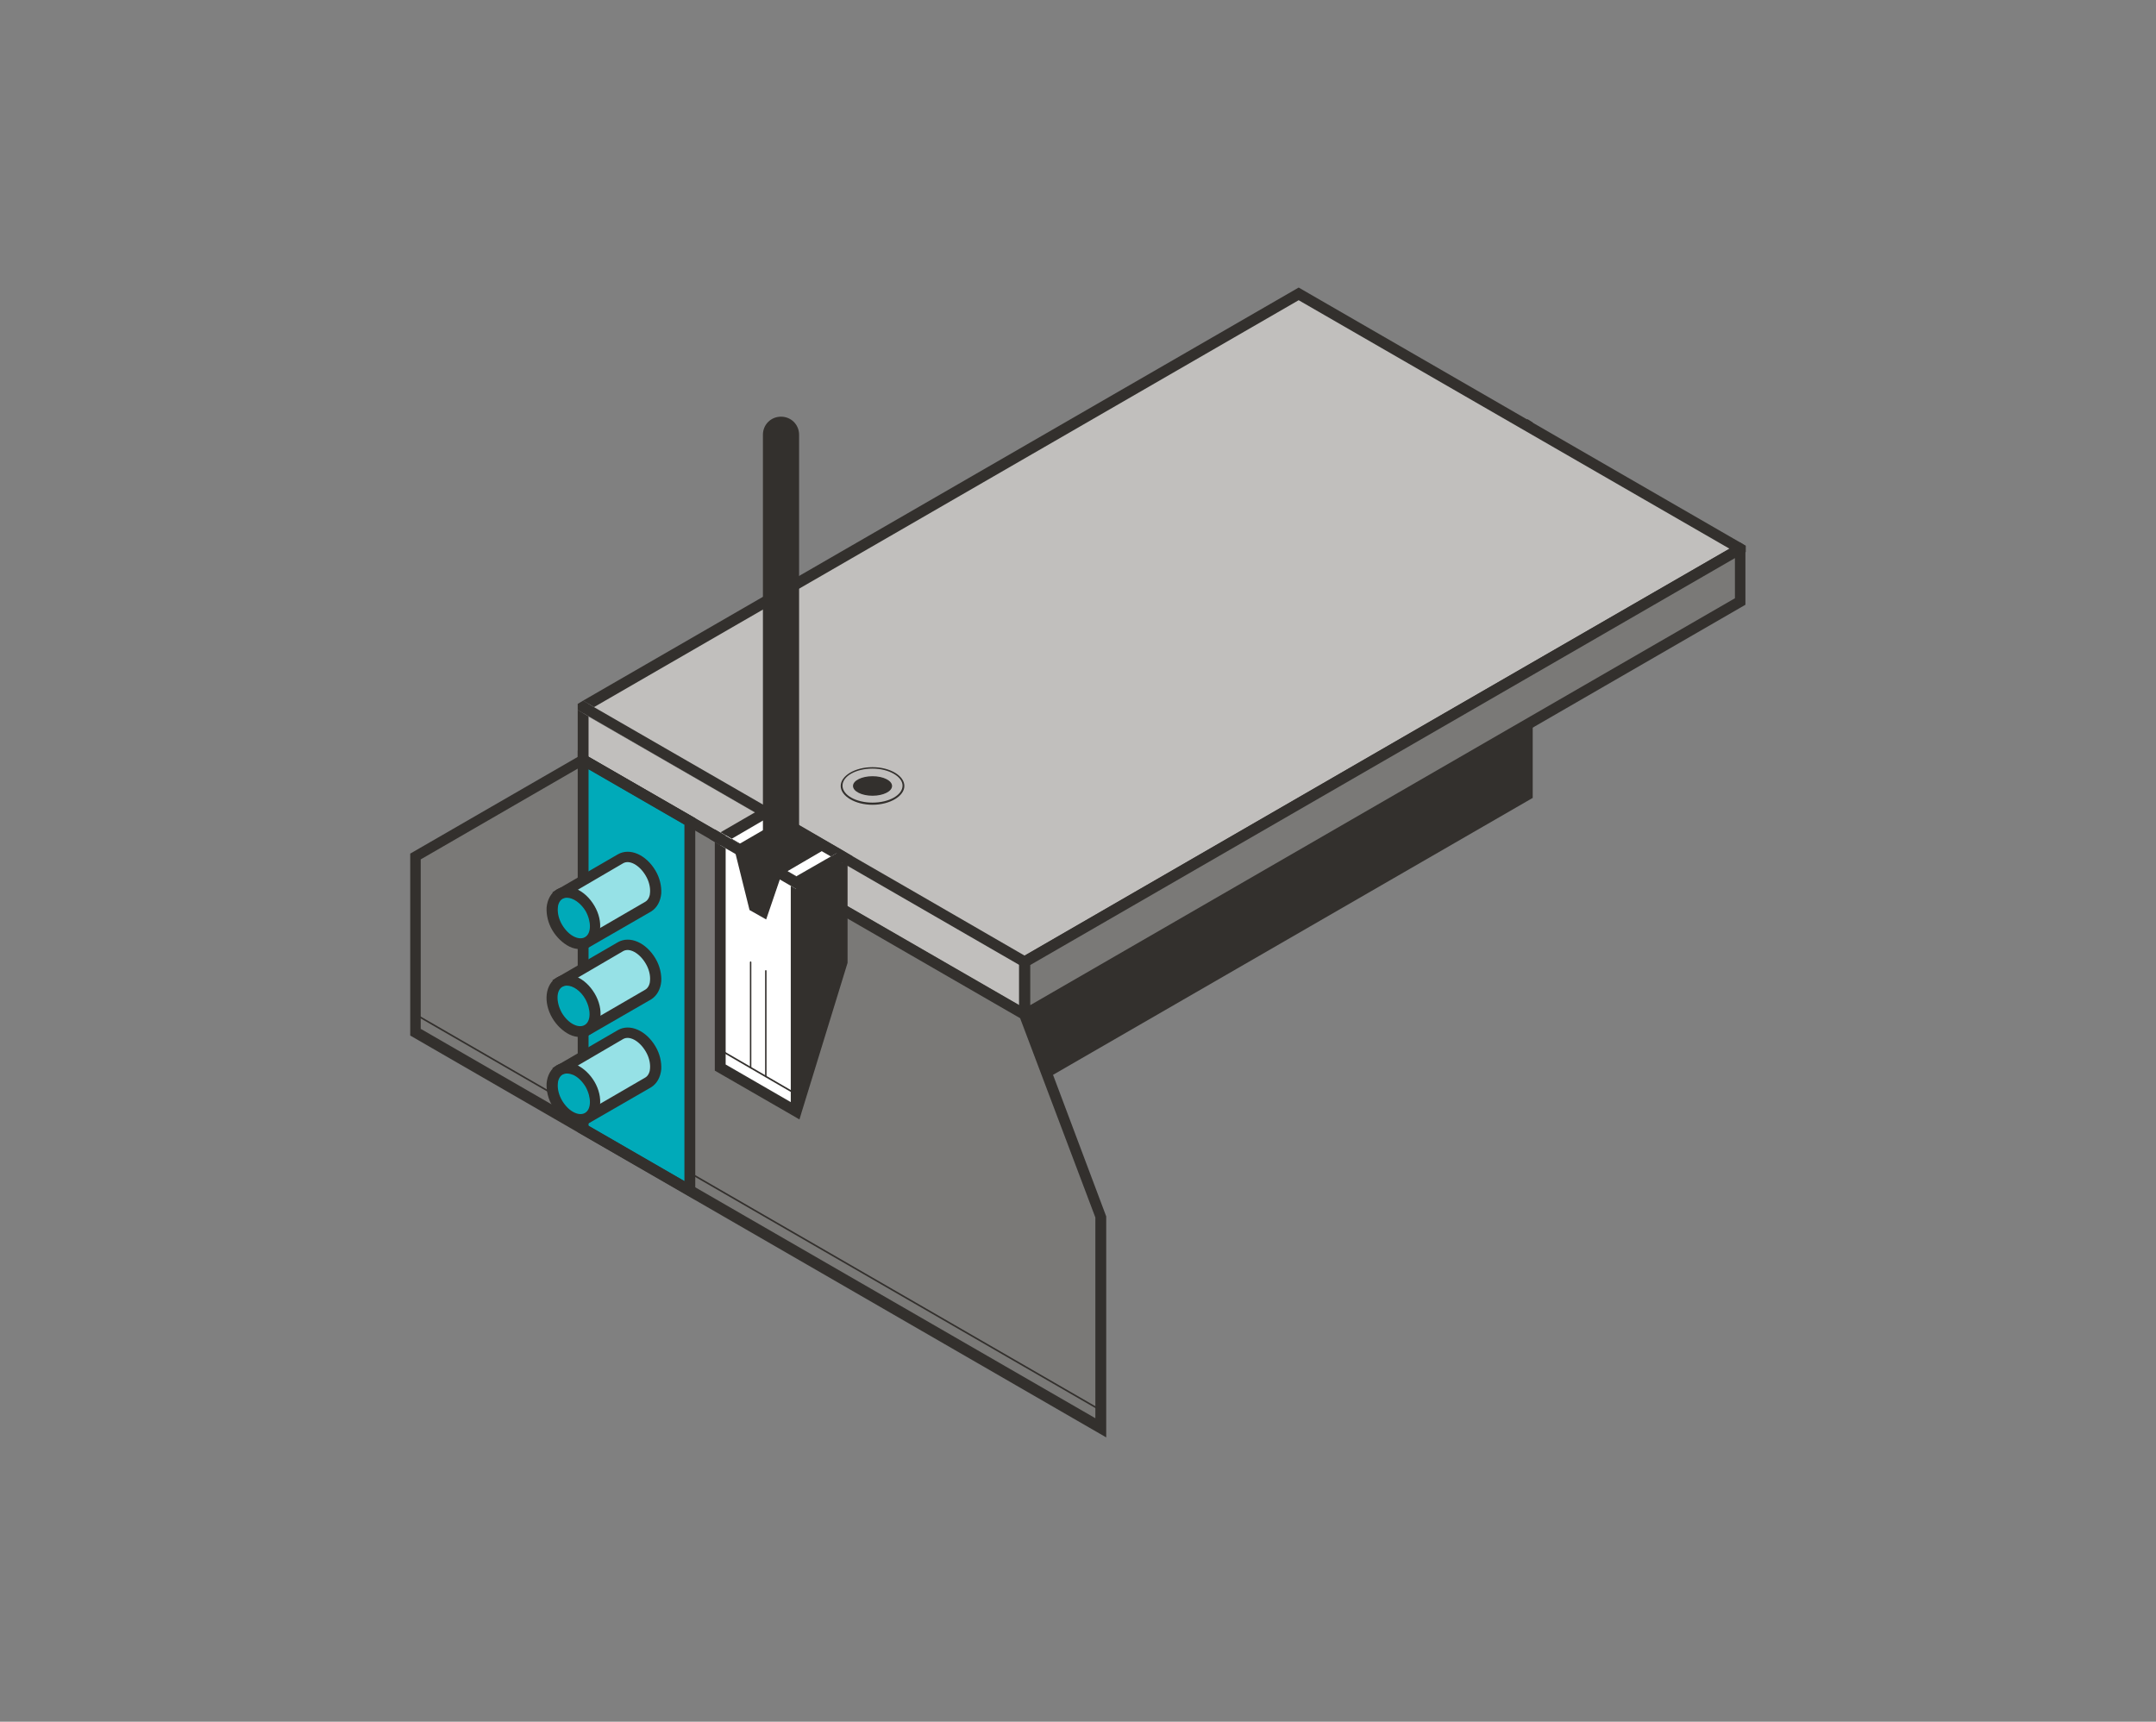 <?xml version="1.0" encoding="utf-8"?>
<!-- Generator: Adobe Illustrator 26.2.1, SVG Export Plug-In . SVG Version: 6.00 Build 0)  -->
<svg version="1.1" id="KS-600_Zusatz" xmlns="http://www.w3.org/2000/svg" xmlns:xlink="http://www.w3.org/1999/xlink" x="0px"
	 y="0px" width="596px" height="476px" viewBox="0 0 596 476" style="enable-background:new 0 0 596 476;" xml:space="preserve">
<rect x="0" y="0" width="596" height="476" fill="#808080" stroke="none"/>
<style type="text/css">
	.st0{fill:#C1BFBD;}
	.st1{fill:#33302D;}
	.st2{fill:#7A7977;}
	.st3{fill:none;stroke:#33302D;stroke-width:3;stroke-linecap:round;stroke-miterlimit:10;}
	.st4{fill:#00AAB9;}
	.st5{fill:#96E1E6;}
	.st6{fill:#FFFFFF;}
	.st7{fill:none;}
</style>
<g>
	<g>
		<polygon class="st1" points="211.7,239.2 422.2,117.7 422.2,219.8 211.7,341.3 		"/>
		<path class="st1" d="M210.2,341.3 M212.4,342.6 M423.7,116.8v103.8l-211.3,122l-2.1-1.4V238.3l212-122.4 M213.2,240.1v98.6
			l207.5-119.8v-98.6L213.2,240.1z"/>
	</g>
	<polygon class="st0" points="161.2,195.5 283.3,265.9 481.1,151.7 359,81.2 	"/>
	<g>
		<polygon class="st0" points="283.3,265.9 161.2,195.5 161.2,210.1 283.3,280.5 		"/>
		<g>
			<polygon class="st7" points="478.1,151.7 359,83 164.2,195.5 253.5,247 283.3,264.2 			"/>
			<polygon class="st7" points="162.7,198.1 162.7,209.2 281.8,277.9 281.8,266.8 252,249.6 			"/>
			<polygon class="st1" points="252,249.6 281.8,266.8 281.8,266.8 			"/>
			<polygon class="st1" points="482.6,150.9 482.6,152.6 479.6,154.3 433.9,180.7 284.8,266.8 284.8,265.1 283.3,264.2 399.4,197.1 
				478.1,151.7 359,83 164.2,195.5 161.2,193.7 359,79.5 481.1,150 			"/>
			<polygon class="st1" points="164.2,195.5 253.5,247 164.2,195.5 			"/>
			<polygon class="st1" points="283.3,267.7 281.8,266.8 281.8,277.9 162.7,209.2 162.7,198.1 252,249.6 159.7,196.3 159.7,210.9 
				284.8,283.1 284.8,266.8 			"/>
			<polygon class="st1" points="281.8,266.8 281.8,266.8 283.3,267.7 284.8,266.8 284.8,265.1 253.5,247 164.2,195.5 164.2,195.5 
				161.2,193.7 159.7,194.6 159.7,196.3 252,249.6 			"/>
		</g>
	</g>
	<g>
		<polygon class="st2" points="283.3,265.9 481.1,151.7 481.1,166.3 283.3,280.5 		"/>
		<path class="st1" d="M481.1,150l-3,1.7l-78.7,45.4l-116.2,67.1l-1.5,0.9v18.1l200.8-116v-16.3L481.1,150z M479.6,165.4
			L284.8,277.9v-11.1h0v0l149.1-86.1l45.7-26.4V165.4z"/>
	</g>
	<path class="st1" d="M241.2,222.5c-4.8,0-8.8-2.4-8.8-5.2s3.9-5.2,8.8-5.2s8.8,2.4,8.8,5.2S246,222.5,241.2,222.5z M241.2,212.5
		c-4.6,0-8.3,2.1-8.3,4.7c0,2.6,3.7,4.7,8.3,4.7s8.3-2.1,8.3-4.7C249.5,214.7,245.7,212.5,241.2,212.5z"/>
	<ellipse class="st1" cx="241.2" cy="217.3" rx="5.4" ry="2.7"/>
	<polygon class="st2" points="283.3,280.5 161.2,210.1 114.9,236.8 114.9,285.4 304.3,394.8 304.3,336.4 	"/>
	<path class="st1" d="M304.3,390.1c0,0-0.1,0-0.1,0L114.8,280.7c-0.1-0.1-0.2-0.2-0.1-0.3c0.1-0.1,0.2-0.2,0.3-0.1l189.4,109.4
		c0.1,0.1,0.2,0.2,0.1,0.3C304.5,390.1,304.4,390.1,304.3,390.1z"/>
	<g>
		<polygon class="st4" points="161.2,210.1 161.2,312.1 190.7,329.1 190.7,227.1 		"/>
		<path class="st1" d="M192.2,331.7L159.7,313V207.5l32.5,18.7V331.7z M162.7,311.3l26.5,15.3v-98.6l-26.5-15.3V311.3z"/>
	</g>
	<path class="st1" d="M305.8,397.4L113.4,286.3v-50.3l47.8-27.6l123.3,71.2l21.3,56.7V397.4z M116.4,284.5l186.4,107.6v-55.5
		l-20.8-55.1l-120.9-69.8l-44.8,25.9V284.5z"/>
	<g>
		<g>
			<path class="st5" d="M179.9,241.5c-2.1-3.6-5.8-5.4-8.3-4l-16.8,9.7l7.6,13.2l16.8-9.7C181.7,249.2,182,245.1,179.9,241.5z"/>
			<path class="st1" d="M161.8,262.5l-9.1-15.8l18.1-10.5c3.3-1.9,7.8,0.1,10.4,4.5c1.2,2,1.7,4.3,1.6,6.3c-0.2,2.2-1.2,4-2.8,5
				L161.8,262.5z M156.8,247.7l6.1,10.6l15.5-9c1-0.6,1.3-1.9,1.3-2.6c0.1-1.4-0.3-3.1-1.2-4.6c-1.7-2.9-4.5-4.5-6.3-3.4
				L156.8,247.7z"/>
		</g>
		<g>
			<ellipse transform="matrix(0.866 -0.5 0.5 0.866 -105.656 113.278)" class="st4" cx="158.6" cy="253.8" rx="5.2" ry="7.6"/>
			<path class="st1" d="M160.4,262.4c-1,0-2-0.2-3-0.7c-1.8-0.9-3.5-2.5-4.7-4.5c-1.2-2-1.7-4.3-1.6-6.3c0.2-2.2,1.2-4,2.8-5
				c3.3-1.9,7.8,0.1,10.4,4.5l0,0c2.6,4.4,2,9.4-1.3,11.3C162.3,262.2,161.4,262.4,160.4,262.4z M156.7,248.2
				c-0.4,0-0.8,0.1-1.2,0.3c-1,0.6-1.3,1.9-1.3,2.6c-0.1,1.4,0.3,3.1,1.2,4.6c0.9,1.5,2.1,2.7,3.4,3.3c0.6,0.3,1.9,0.7,2.9,0.1
				c1.8-1,1.8-4.3,0.2-7.2C160.5,249.6,158.4,248.2,156.7,248.2z"/>
		</g>
	</g>
	<g>
		<g>
			<path class="st5" d="M179.9,265.8c-2.1-3.6-5.8-5.4-8.3-4l-16.8,9.7l7.6,13.2l16.8-9.7C181.7,273.5,182,269.4,179.9,265.8z"/>
			<path class="st1" d="M161.8,286.8l-9.1-15.8l18.1-10.5c3.3-1.9,7.8,0.1,10.4,4.5c1.2,2,1.7,4.3,1.6,6.3c-0.2,2.2-1.2,4-2.8,5
				L161.8,286.8z M156.8,272l6.1,10.6l15.5-9c1-0.6,1.3-1.9,1.3-2.6c0.1-1.4-0.3-3.1-1.2-4.6c-1.7-2.9-4.5-4.5-6.3-3.4L156.8,272z"
				/>
		</g>
		<g>
			<ellipse transform="matrix(0.866 -0.5 0.5 0.866 -117.808 116.534)" class="st4" cx="158.6" cy="278.1" rx="5.2" ry="7.6"/>
			<path class="st1" d="M160.4,286.7c-1,0-2-0.2-3-0.7c-1.8-0.9-3.5-2.5-4.7-4.5c-2.6-4.4-2-9.4,1.3-11.3c3.3-1.9,7.8,0.1,10.4,4.5
				l0,0c2.6,4.4,2,9.4-1.3,11.3C162.3,286.5,161.4,286.7,160.4,286.7z M156.7,272.5c-0.4,0-0.8,0.1-1.2,0.3c-1.8,1-1.8,4.3-0.2,7.2
				c0.9,1.5,2.1,2.7,3.4,3.3c0.6,0.3,1.9,0.7,2.9,0.1c1.8-1,1.8-4.3,0.2-7.2C160.5,273.9,158.4,272.5,156.7,272.5z"/>
		</g>
	</g>
	<g>
		<g>
			<path class="st5" d="M179.9,290.1c-2.1-3.6-5.8-5.4-8.3-4l-16.8,9.7l7.6,13.2l16.8-9.7C181.7,297.8,182,293.7,179.9,290.1z"/>
			<path class="st1" d="M161.8,311.1l-9.1-15.8l18.1-10.5c3.3-1.9,7.8,0.1,10.4,4.5c1.2,2,1.7,4.3,1.6,6.3c-0.2,2.2-1.2,4-2.8,5
				L161.8,311.1z M156.8,296.3l6.1,10.6l15.5-9c1-0.6,1.3-1.9,1.3-2.6c0.1-1.4-0.3-3.1-1.2-4.6c-1.7-2.9-4.5-4.5-6.3-3.4
				L156.8,296.3z"/>
		</g>
		<g>
			<ellipse transform="matrix(0.866 -0.5 0.5 0.866 -129.959 119.79)" class="st4" cx="158.6" cy="302.4" rx="5.2" ry="7.6"/>
			<path class="st1" d="M160.4,311c-1,0-2-0.2-3-0.7c-1.8-0.9-3.5-2.5-4.7-4.5c-1.2-2-1.7-4.3-1.6-6.3c0.2-2.2,1.2-4,2.8-5
				c1.6-0.9,3.7-0.9,5.7,0c1.8,0.9,3.5,2.5,4.7,4.5l0,0c2.6,4.4,2,9.4-1.3,11.3C162.3,310.8,161.4,311,160.4,311z M156.7,296.8
				c-0.4,0-0.8,0.1-1.2,0.3c-1,0.6-1.3,1.9-1.3,2.6c-0.1,1.4,0.3,3.1,1.2,4.6c0.9,1.5,2.1,2.7,3.4,3.3c0.6,0.3,1.9,0.7,2.9,0.1
				c1.8-1,1.8-4.3,0.2-7.2c-0.9-1.5-2.1-2.7-3.4-3.3C158,297,157.4,296.8,156.7,296.8z"/>
		</g>
	</g>
	<polygon class="st6" points="199.1,231.9 220.1,244.1 232.8,236.8 211.7,224.6 	"/>
	<polygon class="st6" points="220.1,244.1 199.1,231.9 199.1,295.2 220.1,307.3 	"/>
	<g>
		<polygon class="st1" points="220.1,307.3 232.8,265.9 232.8,236.8 220.1,244.1 		"/>
		<g>
			<polygon class="st7" points="229.8,236.8 211.7,226.4 202.1,231.9 220.1,242.3 			"/>
			<polygon class="st7" points="221.6,297.2 231.3,265.7 231.3,239.4 229.2,240.6 221.6,244.9 			"/>
			<polygon class="st7" points="200.6,234.5 200.6,294.3 218.6,304.7 218.6,244.9 214.1,242.3 			"/>
			<polygon class="st1" points="214.1,242.3 218.6,244.9 218.6,244.9 			"/>
			<polygon class="st1" points="235.8,236.8 234.3,235.9 234.3,237.6 			"/>
			<polygon class="st1" points="196.1,231.9 197.6,232.8 197.6,231 			"/>
			<path class="st1" d="M232.8,235l-21-12.2l-12.6,7.3l21,12.2L232.8,235z M211.7,226.4l18,10.4l-9.6,5.6l-18-10.4L211.7,226.4z"/>
			<polygon class="st1" points="221.6,244.9 229.2,240.6 221.6,244.9 			"/>
			<polygon class="st1" points="197.6,229.3 197.6,231 199.1,230.2 			"/>
			<polygon class="st1" points="229.2,240.6 231.3,239.4 231.3,265.7 221.6,297.2 221.6,244.9 220.1,245.8 218.6,244.9 218.6,304.7 
				200.6,294.3 200.6,234.5 214.1,242.3 197.6,232.8 197.6,296 218.6,308.1 221,309.5 221.6,307.5 234.3,266.2 234.3,237.6 			"/>
			<polygon class="st1" points="218.6,244.9 218.6,244.9 220.1,245.8 221.6,244.9 221.6,244.9 229.2,240.6 234.3,237.6 234.3,235.9 
				232.8,235 220.1,242.3 199.1,230.2 197.6,231 197.6,232.8 214.1,242.3 			"/>
		</g>
	</g>
	<g>
		<path class="st1" d="M215.9,237.8c-2.8,0-5-2.2-5-5V120.2c0-2.8,2.2-5,5-5s5,2.2,5,5v112.6C220.9,235.6,218.7,237.8,215.9,237.8z"
			/>
	</g>
	<path class="st1" d="M207.5,295.4c-0.1,0-0.2-0.1-0.2-0.2V266c0-0.1,0.1-0.2,0.2-0.2s0.2,0.1,0.2,0.2v29.2
		C207.7,295.3,207.6,295.4,207.5,295.4z"/>
	<path class="st1" d="M211.7,297.8c-0.1,0-0.2-0.1-0.2-0.2v-29.2c0-0.1,0.1-0.2,0.2-0.2s0.2,0.1,0.2,0.2v29.2
		C212,297.7,211.8,297.8,211.7,297.8z"/>
	<path class="st1" d="M220.1,302.7c0,0-0.1,0-0.1,0l-21-12.2c-0.1-0.1-0.2-0.2-0.1-0.3c0.1-0.1,0.2-0.2,0.3-0.1l21,12.2
		c0.1,0.1,0.2,0.2,0.1,0.3C220.3,302.6,220.2,302.7,220.1,302.7z"/>
	<g>
		<polygon class="st1" points="203.3,234.4 207.5,251.4 211.7,253.8 215.9,241.7 		"/>
		<path class="st1" d="M211.8,254.2l-4.6-2.6l-4.4-17.7l13.3,7.7L211.8,254.2z M207.7,251.2l3.9,2.2l4.1-11.7l-12-6.9L207.7,251.2z"
			/>
	</g>
	<g>
		<polygon class="st1" points="203.3,234.4 215.9,227.1 228.5,234.4 215.9,241.7 		"/>
		<path class="st1" d="M215.9,241.9l-13.2-7.6l13.1-7.6l13.1,7.6L215.9,241.9z M203.8,234.4l12.2,7l12.1-7l-12.1-7L203.8,234.4z"/>
	</g>
</g>
<line class="st1" x1="423.7" y1="116.8" x2="422.2" y2="116"/>
</svg>
